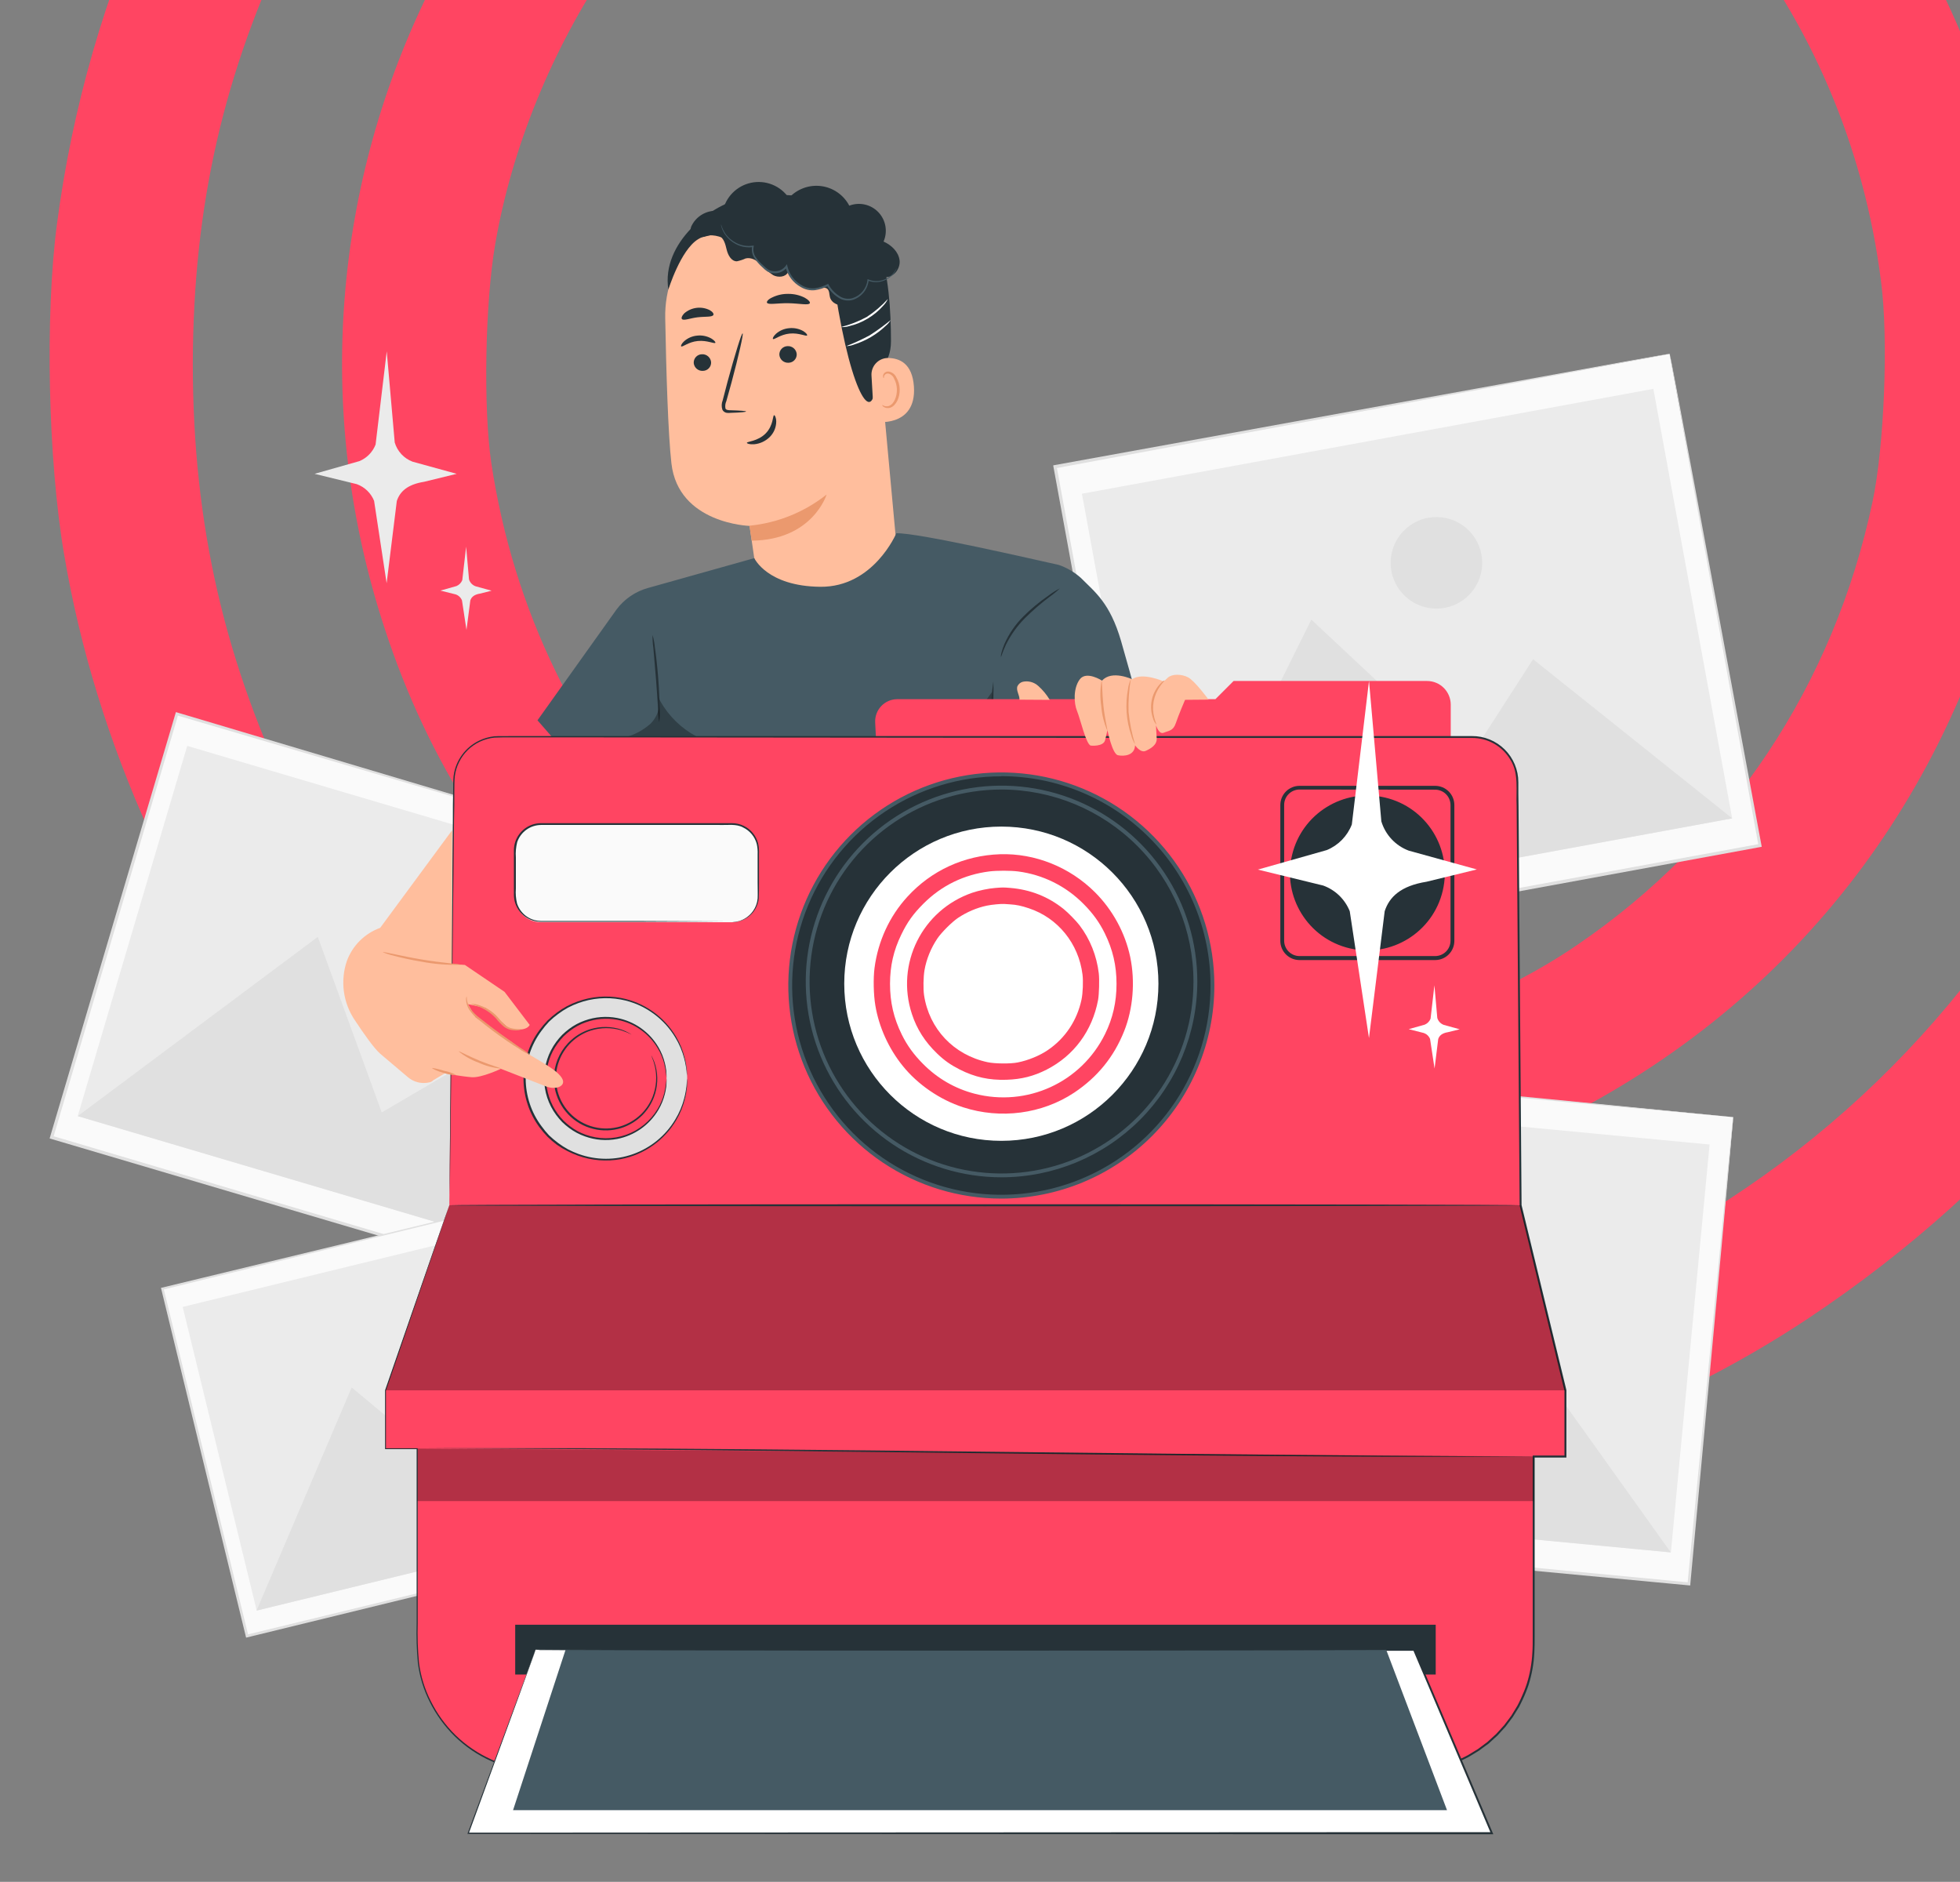 <svg width="474" height="455" viewBox="0 0 474 455" fill="none" xmlns="http://www.w3.org/2000/svg">
<rect x="0" y="0" width="474" height="455" fill="#808080" stroke="none"/>
<path d="M279.855 -186.868C203.799 -184.282 134.315 -152.395 83.468 -96.699C45.547 -55.332 21.201 -2.545 13.768 54.227C10.859 76.311 11.613 111.107 15.491 133.946C23.14 179.514 43.608 224.76 73.233 261.603C105.228 301.462 152.521 333.888 201.753 349.832C281.363 375.579 369.161 363.944 437.245 318.806C486.692 285.842 521.596 242.858 543.357 188.133C562.209 140.84 566.949 82.883 556.177 31.281C545.512 -19.89 519.011 -68.69 481.306 -106.287C427.765 -159.72 353.972 -189.238 279.855 -186.868ZM318.314 -150.348C370.885 -143.561 419.578 -119.43 457.283 -81.294C476.781 -61.688 490.894 -42.189 502.205 -19.135C519.226 15.445 527.09 49.272 527.09 88.161C527.09 126.512 519.226 160.985 502.851 194.273C452.112 297.261 337.166 349.832 225.884 320.961C184.193 310.08 147.135 288.643 116.432 257.617C96.933 238.011 82.821 218.512 71.51 195.458C54.381 160.662 46.625 126.943 46.625 87.838C46.732 49.81 54.058 17.492 70.432 -16.227C83.252 -42.836 95.856 -60.395 117.617 -82.156C155.861 -120.399 203.799 -143.776 257.771 -150.456C273.93 -152.395 302.37 -152.395 318.314 -150.348Z" fill="#FF4562"/>
<path d="M269.729 -115.337C255.401 -114.26 235.04 -109.951 220.928 -105.103C114.816 -68.475 58.044 45.608 93.055 152.043C103.505 184.038 120.957 211.293 146.596 235.855C161.785 250.506 175.036 259.771 194.211 269.574C226.637 285.949 256.801 292.628 293.752 291.443C325.531 290.473 351.602 283.794 378.857 269.897C436.814 240.272 475.704 187.593 487.985 122.095C490.139 110.137 491.001 79.111 489.493 65.969C485.076 28.372 470.856 -7.071 448.557 -36.265C441.554 -45.422 424.533 -62.874 415.053 -70.522C382.304 -96.916 344.384 -111.89 301.4 -115.445C286.426 -116.63 286.211 -116.63 269.729 -115.337ZM301.616 -80.541C314.543 -79.787 325.424 -77.525 341.044 -72.246C402.665 -51.886 446.725 2.517 454.912 68.123C456.744 82.02 455.667 107.982 452.866 121.233C443.493 165.617 418.285 203.429 381.334 228.53C364.206 240.272 339.536 250.399 317.56 254.708C302.478 257.832 268.651 257.509 253.462 254.169C181.715 238.764 129.575 183.607 118.802 111.861C116.863 98.718 117.294 73.294 119.772 58.966C123.757 35.805 133.453 11.997 147.134 -8.256C155.753 -20.968 177.729 -42.944 190.441 -51.562C209.186 -64.166 230.516 -73.323 252.061 -77.848C262.08 -80.002 283.194 -81.942 289.012 -81.403C290.52 -81.187 296.23 -80.864 301.616 -80.541Z" fill="#FF4562"/>
<path d="M99.745 111.619L110.441 114.564L102.532 116.497C98.509 117.139 96.696 118.876 95.962 121.144L93.5 141.022L90.47 121.097C90.097 120.17 89.532 119.331 88.814 118.636C88.094 117.941 87.237 117.406 86.297 117.064L76.075 114.564L86.902 111.498C87.795 111.13 88.604 110.584 89.279 109.894C89.955 109.204 90.484 108.384 90.832 107.483L93.528 84.948L95.46 106.991C95.772 108.039 96.32 109.002 97.063 109.804C97.806 110.607 98.723 111.227 99.745 111.619Z" fill="#EBEBEB"/>
<path d="M115.051 141.765L118.889 142.824L116.101 143.521C114.651 143.754 114.01 144.367 113.74 145.175L112.811 152.313L111.724 145.166C111.591 144.834 111.389 144.533 111.131 144.285C110.873 144.036 110.565 143.846 110.227 143.726L106.51 142.796L110.395 141.7C110.713 141.566 111.002 141.37 111.243 141.122C111.484 140.875 111.673 140.581 111.798 140.259L112.727 132.184L113.424 140.083C113.54 140.473 113.749 140.83 114.032 141.123C114.315 141.415 114.664 141.636 115.051 141.765Z" fill="#EBEBEB"/>
<path d="M42.771 172.588L12.48 274.978L140.553 312.866L170.844 210.476L42.771 172.588Z" fill="#FAFAFA"/>
<path d="M170.846 210.496C170.846 210.496 170.632 210.496 170.223 210.329L168.42 209.818L161.451 207.801L135.207 200.134L42.686 172.934L43.122 172.701C34.117 203.182 23.793 238.124 12.864 275.092L12.604 274.618L140.653 312.571L140.253 312.784C149.444 281.978 157.064 256.441 162.389 238.57L168.606 217.847C169.331 215.455 169.882 213.631 170.26 212.373C170.641 211.137 170.855 210.515 170.855 210.515C170.855 210.515 170.697 211.137 170.353 212.373C170.009 213.609 169.424 215.44 168.783 217.81L162.742 238.515C157.482 256.45 149.955 282.09 140.876 313.017L140.783 313.323L140.476 313.231L12.372 275.371L12 275.259L12.111 274.888C23.068 237.911 33.393 202.978 42.444 172.506L42.546 172.172L42.871 172.274L135.514 199.865L161.636 207.69L168.523 209.762L170.27 210.31L170.846 210.496Z" fill="#E0E0E0"/>
<path d="M45.278 180.342L18.799 269.846L137.881 305.075L164.359 215.57L45.278 180.342Z" fill="#EBEBEB"/>
<path d="M18.802 269.86L76.856 226.527L92.319 268.959L115.301 255.521L137.883 305.09L18.802 269.86Z" fill="#E0E0E0"/>
<path d="M115.571 230.569C115.023 232.423 113.938 234.073 112.452 235.311C110.966 236.548 109.147 237.317 107.225 237.521C105.302 237.725 103.362 237.353 101.65 236.455C99.938 235.556 98.531 234.169 97.607 232.471C96.683 230.772 96.284 228.838 96.459 226.913C96.635 224.987 97.377 223.157 98.593 221.653C99.808 220.149 101.442 219.04 103.288 218.465C105.134 217.89 107.109 217.875 108.964 218.423C110.195 218.787 111.343 219.389 112.341 220.196C113.34 221.004 114.169 221.999 114.783 223.127C115.397 224.255 115.782 225.493 115.917 226.77C116.052 228.047 115.935 229.338 115.571 230.569Z" fill="#E0E0E0"/>
<path d="M278.016 256.71L267.309 369.56L408.459 382.952L419.166 270.102L278.016 256.71Z" fill="#FAFAFA"/>
<path d="M419.128 270.074H418.449L416.461 269.906L408.831 269.172L379.883 266.57L277.948 257.091L278.348 256.766C275.179 290.351 271.536 328.852 267.698 369.602L267.335 369.156L408.478 382.603L408.106 382.91C411.396 348.944 414.128 320.777 416.042 301.085C416.972 291.234 417.771 283.511 418.291 278.214C418.561 275.594 418.765 273.568 418.905 272.183C419.044 270.799 419.137 270.102 419.137 270.102C419.137 270.102 419.137 270.771 418.988 272.118C418.84 273.466 418.691 275.492 418.459 278.094C417.975 283.372 417.278 291.104 416.386 300.899C414.528 320.656 411.944 348.897 408.785 382.975V383.319H408.441L267.28 370.011H266.871V369.602C270.755 328.861 274.417 290.36 277.613 256.775V256.413H277.976L380.116 266.282L408.924 269.117L416.516 269.879L418.459 270.083C418.923 270.037 419.128 270.074 419.128 270.074Z" fill="#E0E0E0"/>
<path d="M282.209 264.275L272.85 362.914L404.082 375.366L413.441 276.726L282.209 264.275Z" fill="#EBEBEB"/>
<path d="M272.818 362.892L324.469 305.926L349.225 346.973L370.432 328.294L404.054 375.336L272.818 362.892Z" fill="#E0E0E0"/>
<path d="M365.628 302.246C365.435 304.291 364.64 306.232 363.343 307.824C362.046 309.416 360.307 310.589 358.344 311.192C356.381 311.795 354.284 311.803 352.316 311.214C350.349 310.625 348.601 309.466 347.293 307.884C345.984 306.301 345.175 304.366 344.967 302.323C344.758 300.28 345.161 298.221 346.123 296.407C347.085 294.593 348.563 293.105 350.371 292.131C352.179 291.157 354.235 290.742 356.279 290.937C359.018 291.198 361.541 292.536 363.294 294.657C365.047 296.777 365.886 299.507 365.628 302.246Z" fill="#E0E0E0"/>
<path d="M144.316 285.974L39.259 311.584L59.735 395.578L164.792 369.967L144.316 285.974Z" fill="#FAFAFA"/>
<path d="M144.305 285.993L143.794 286.132L142.325 286.504L136.629 287.944L115.171 293.241L39.349 311.827L39.554 311.493C45.65 336.491 52.648 365.142 60.054 395.465L59.673 395.242L164.712 369.723L164.517 370.039L149.806 309.086C148.05 301.754 146.665 295.992 145.717 292.052C145.253 290.091 144.9 288.586 144.658 287.545C144.416 286.504 144.305 285.984 144.305 285.984C144.305 285.984 144.444 286.485 144.695 287.48C144.946 288.474 145.327 289.989 145.81 291.922C146.74 295.843 148.199 301.568 150.011 308.872L165.028 369.918L165.084 370.169L164.833 370.234L59.822 395.883L59.515 395.957L59.441 395.651C52.062 365.327 45.092 336.668 38.996 311.66L38.931 311.391L39.201 311.326L115.273 292.935L136.74 287.777L142.4 286.43L143.849 286.095L144.305 285.993Z" fill="#E0E0E0"/>
<path d="M141.864 292.178L44.183 315.99L62.081 389.411L159.762 365.599L141.864 292.178Z" fill="#EBEBEB"/>
<path d="M62.043 389.415L85.043 335.469L113.136 358.869L123.749 340.115L159.722 365.615L62.043 389.415Z" fill="#E0E0E0"/>
<path d="M113.787 322.542C114.157 324.063 114.068 325.66 113.532 327.131C112.995 328.602 112.034 329.881 110.77 330.805C109.507 331.73 107.997 332.26 106.433 332.327C104.869 332.394 103.32 331.995 101.982 331.182C100.644 330.369 99.577 329.177 98.916 327.758C98.255 326.339 98.03 324.755 98.269 323.208C98.508 321.66 99.201 320.218 100.259 319.064C101.317 317.911 102.694 317.096 104.215 316.725C105.225 316.478 106.275 316.433 107.303 316.591C108.331 316.75 109.317 317.11 110.206 317.65C111.095 318.19 111.869 318.901 112.483 319.74C113.097 320.579 113.54 321.532 113.787 322.542Z" fill="#E0E0E0"/>
<path d="M403.778 85.553L255.146 112.832L276.957 231.665L425.588 204.386L403.778 85.553Z" fill="#FAFAFA"/>
<path d="M403.785 85.542L403.069 85.691L400.988 86.1L392.921 87.624L362.505 93.32L255.217 113.235L255.533 112.78C262.038 148.149 269.473 188.686 277.39 231.592L276.87 231.257L425.558 204.047L425.27 204.474C418.765 168.678 413.394 139.005 409.63 118.254C407.772 107.873 406.303 99.733 405.3 94.148C404.807 91.36 404.435 89.25 404.175 87.791C403.915 86.332 403.813 85.579 403.813 85.579C403.813 85.579 403.971 86.286 404.24 87.698C404.51 89.111 404.919 91.239 405.439 93.98C406.48 99.556 407.995 107.632 409.937 117.966C413.793 138.754 419.323 168.483 425.986 204.391L426.051 204.744L425.689 204.809L277.047 232.084L276.61 232.168L276.535 231.731C268.683 188.825 261.248 148.279 254.771 112.91L254.706 112.52L255.087 112.446L362.7 92.93L393.033 87.419L401.034 85.998L403.088 85.644L403.785 85.542Z" fill="#E0E0E0"/>
<path d="M399.843 94.013L261.65 119.376L280.714 223.247L418.907 197.884L399.843 94.013Z" fill="#EBEBEB"/>
<path d="M280.717 223.237L317.127 149.813L354.439 184.717L370.757 159.394L418.905 197.867L280.717 223.237Z" fill="#E0E0E0"/>
<path d="M358.268 134.079C358.664 136.232 358.413 138.455 357.545 140.465C356.678 142.476 355.235 144.184 353.397 145.373C351.559 146.563 349.409 147.181 347.22 147.149C345.031 147.117 342.9 146.436 341.098 145.193C339.296 143.95 337.903 142.2 337.095 140.165C336.287 138.13 336.101 135.901 336.561 133.761C337.02 131.62 338.104 129.663 339.675 128.139C341.246 126.614 343.234 125.59 345.388 125.195C346.817 124.932 348.284 124.953 349.705 125.257C351.126 125.561 352.473 126.143 353.669 126.968C354.865 127.793 355.887 128.846 356.676 130.066C357.465 131.286 358.006 132.65 358.268 134.079Z" fill="#E0E0E0"/>
<path d="M216.763 131.394L211.689 76.314C211.484 60.953 202.396 48.268 187.025 48.9L185.613 49.039C178.739 49.725 172.377 52.975 167.792 58.141C163.207 63.308 160.738 70.012 160.875 76.918C161.125 90.226 161.572 104.928 162.371 112C164.006 126.655 181.273 127.156 181.273 127.156L183.131 139.934C183.131 139.934 190.566 144.367 201.374 142.462C213.092 140.38 216.763 131.394 216.763 131.394Z" fill="#FFBE9D"/>
<path d="M181.245 127.11C188.059 126.44 194.537 123.823 199.905 119.573C199.905 119.573 196.56 130.576 181.793 130.725L181.245 127.11Z" fill="#EB996E"/>
<path d="M167.77 87.81C167.831 88.347 168.097 88.84 168.512 89.187C168.928 89.533 169.461 89.705 170 89.668C170.269 89.665 170.535 89.607 170.781 89.499C171.027 89.391 171.248 89.234 171.432 89.038C171.616 88.841 171.759 88.61 171.851 88.358C171.944 88.105 171.984 87.837 171.97 87.568C171.921 87.022 171.66 86.516 171.244 86.159C170.827 85.801 170.288 85.62 169.74 85.654C169.467 85.659 169.198 85.721 168.949 85.833C168.701 85.946 168.477 86.108 168.293 86.31C168.109 86.511 167.967 86.748 167.878 87.006C167.788 87.264 167.751 87.537 167.77 87.81Z" fill="#263238"/>
<path d="M164.74 83.749C165.028 84 166.497 82.662 168.755 82.448C171.013 82.234 172.77 83.191 172.993 82.885C173.095 82.754 172.779 82.29 172.008 81.834C170.967 81.254 169.771 81.014 168.588 81.147C167.414 81.254 166.306 81.737 165.428 82.522C164.787 83.126 164.601 83.637 164.74 83.749Z" fill="#263238"/>
<path d="M188.475 85.793C188.522 86.341 188.782 86.848 189.199 87.206C189.616 87.564 190.157 87.744 190.705 87.708C190.974 87.703 191.238 87.644 191.484 87.536C191.729 87.427 191.951 87.27 192.134 87.074C192.318 86.878 192.46 86.647 192.553 86.396C192.646 86.144 192.688 85.876 192.675 85.608C192.63 85.059 192.371 84.551 191.953 84.192C191.536 83.834 190.994 83.655 190.445 83.693C190.177 83.699 189.913 83.758 189.668 83.868C189.423 83.977 189.202 84.134 189.019 84.33C188.836 84.525 188.693 84.755 188.599 85.007C188.506 85.258 188.464 85.525 188.475 85.793Z" fill="#263238"/>
<path d="M186.941 81.965C187.229 82.206 188.698 80.877 190.956 80.654C193.214 80.431 194.97 81.398 195.184 81.1C195.296 80.97 194.989 80.496 194.255 80.05C193.216 79.467 192.02 79.223 190.835 79.353C189.657 79.452 188.543 79.928 187.657 80.71C186.988 81.333 186.802 81.853 186.941 81.965Z" fill="#263238"/>
<path d="M180.427 99.491C180.427 99.361 178.996 99.259 176.71 99.194C176.125 99.194 175.567 99.138 175.437 98.748C175.329 98.16 175.403 97.553 175.651 97.01C176.053 95.56 176.475 94.042 176.914 92.456C178.652 85.951 179.851 80.682 179.591 80.608C179.331 80.533 177.732 85.737 175.967 92.215C175.551 93.807 175.155 95.331 174.777 96.787C174.48 97.516 174.454 98.326 174.703 99.073C174.805 99.269 174.951 99.438 175.13 99.567C175.309 99.696 175.516 99.782 175.734 99.816C176.061 99.861 176.392 99.861 176.719 99.816C179.015 99.751 180.427 99.621 180.427 99.491Z" fill="#263238"/>
<path d="M187.211 100.393C186.848 100.393 187.081 102.855 185.166 104.797C183.252 106.74 180.613 106.73 180.622 107.074C180.622 107.232 181.254 107.492 182.36 107.418C183.794 107.291 185.139 106.666 186.161 105.652C187.149 104.666 187.71 103.331 187.722 101.935C187.713 100.941 187.378 100.365 187.211 100.393Z" fill="#263238"/>
<path d="M185.483 73.183C185.761 73.777 187.982 73.266 190.659 73.313C193.335 73.359 195.547 73.88 195.844 73.313C195.974 73.034 195.547 72.495 194.618 71.984C193.399 71.369 192.052 71.05 190.687 71.055C189.316 71.022 187.958 71.322 186.728 71.928C185.799 72.346 185.353 72.904 185.483 73.183Z" fill="#263238"/>
<path d="M164.917 77.141C165.363 77.615 166.869 76.928 168.737 76.714C170.604 76.5 172.212 76.714 172.528 76.147C172.658 75.868 172.361 75.385 171.599 74.967C170.613 74.482 169.506 74.299 168.416 74.441C167.326 74.583 166.303 75.044 165.475 75.766C164.889 76.361 164.722 76.909 164.917 77.141Z" fill="#263238"/>
<path d="M161.636 70.023C161.636 70.023 164.582 60.451 168.801 57.858C173.903 54.736 176.803 60.386 181.765 58.453C186.727 56.52 191.606 53.509 197.219 56.948C203.371 60.665 200.992 64.001 201.996 70.469C206.057 96.713 211.624 103.701 211.754 91.127C211.754 89.752 215.471 88.34 215.471 82.485C215.471 74.958 214.839 65.869 212.683 60.739C210.824 56.418 207.981 53.584 203.083 50.647C195.342 46.001 185.426 46.865 178.791 48.212C172.156 49.56 159.852 58.574 161.636 70.023Z" fill="#263238"/>
<path d="M210.759 90.821C210.724 90.281 210.799 89.74 210.978 89.23C211.158 88.719 211.439 88.251 211.805 87.852C212.17 87.454 212.613 87.133 213.105 86.91C213.598 86.687 214.131 86.567 214.672 86.555C217.46 86.555 220.638 87.8 221.019 93.469C221.697 103.524 211.456 102.13 211.419 101.833C211.382 101.536 211.001 95.04 210.759 90.821Z" fill="#FFBE9D"/>
<path d="M213.352 97.911C213.352 97.911 213.538 98.023 213.845 98.144C214.273 98.292 214.743 98.269 215.155 98.079C216.186 97.614 216.967 95.867 216.902 94.055C216.869 93.192 216.644 92.347 216.242 91.583C216.124 91.275 215.935 91 215.689 90.78C215.443 90.56 215.149 90.402 214.83 90.319C214.624 90.286 214.413 90.323 214.231 90.424C214.049 90.525 213.907 90.685 213.826 90.876C213.715 91.165 213.826 91.36 213.733 91.378C213.64 91.397 213.51 91.23 213.566 90.802C213.604 90.551 213.729 90.321 213.919 90.152C214.174 89.926 214.508 89.809 214.848 89.826C215.267 89.88 215.665 90.04 216.004 90.293C216.342 90.545 216.61 90.881 216.781 91.267C217.277 92.114 217.552 93.073 217.58 94.055C217.655 96.081 216.744 98.051 215.322 98.571C215.05 98.663 214.761 98.693 214.476 98.657C214.192 98.622 213.918 98.522 213.677 98.367C213.389 98.153 213.324 97.939 213.352 97.911Z" fill="#EB996E"/>
<path d="M208.622 71.417C207.492 72.537 206.099 73.355 204.57 73.796C203.018 74.112 201.132 73.387 200.714 71.863C200.528 71.175 200.621 70.348 200.1 69.855C199.58 69.363 198.502 69.567 197.675 69.744C196.223 69.995 194.729 69.745 193.437 69.036C192.146 68.327 191.133 67.2 190.566 65.841C189.934 67.03 188.196 67.151 186.997 66.538C185.858 65.793 184.829 64.892 183.94 63.861C183.01 62.932 181.635 62.161 180.325 62.486C179.644 62.797 178.93 63.031 178.197 63.183C176.868 63.183 176.068 61.715 175.743 60.395C175.418 59.075 175.102 57.607 173.885 56.994C172.667 56.38 171.487 56.994 170.297 57.254C169.108 57.514 167.51 57.421 167.073 56.269C166.99 55.957 166.972 55.632 167.018 55.312C167.064 54.993 167.175 54.686 167.342 54.41C168.034 53.111 169.146 52.085 170.496 51.499C171.846 50.913 173.355 50.803 174.777 51.186C175.105 49.468 175.935 47.886 177.162 46.64C178.389 45.394 179.958 44.539 181.67 44.184C183.383 43.829 185.162 43.99 186.783 44.645C188.405 45.301 189.795 46.422 190.779 47.868C191.751 46.798 192.966 45.978 194.322 45.477C195.677 44.977 197.134 44.811 198.568 44.993C200.001 45.176 201.37 45.701 202.557 46.525C203.744 47.349 204.716 48.447 205.388 49.727C206.586 49.267 207.892 49.173 209.144 49.454C210.395 49.735 211.535 50.38 212.421 51.308C213.307 52.235 213.899 53.404 214.123 54.667C214.346 55.93 214.191 57.231 213.677 58.406C215.582 59.252 217.311 60.888 217.553 62.96C217.794 65.032 215.982 67.3 213.919 66.956C214.387 67.73 214.547 68.651 214.368 69.537C214.188 70.424 213.683 71.21 212.951 71.741C212.219 72.272 211.314 72.508 210.416 72.404C209.518 72.299 208.692 71.86 208.102 71.175" fill="#263238"/>
<path d="M174.377 54.243C174.367 54.305 174.367 54.367 174.377 54.429C174.377 54.55 174.433 54.736 174.498 54.959C174.702 55.626 175.016 56.254 175.428 56.817C176.074 57.714 176.916 58.452 177.89 58.973C179.178 59.675 180.658 59.942 182.109 59.735L181.923 59.522C181.812 59.994 181.797 60.485 181.878 60.964C181.959 61.442 182.136 61.9 182.397 62.309C182.935 63.166 183.596 63.94 184.358 64.605C184.73 64.996 185.145 65.346 185.594 65.646C186.102 65.921 186.67 66.068 187.248 66.073C187.849 66.102 188.447 65.982 188.99 65.725C189.533 65.467 190.004 65.079 190.361 64.596L189.971 64.531C190.215 65.56 190.672 66.526 191.312 67.368C191.952 68.21 192.762 68.909 193.688 69.419C194.712 70.028 195.905 70.289 197.09 70.162C198.2 70.004 199.276 69.655 200.268 69.131L199.989 69.038C200.628 70.201 201.548 71.184 202.665 71.9C203.181 72.261 203.77 72.503 204.391 72.607C205.011 72.712 205.647 72.677 206.253 72.504C207.291 72.166 208.208 71.531 208.888 70.677C209.569 69.823 209.984 68.787 210.081 67.7L209.858 67.83C210.973 68.284 212.211 68.34 213.362 67.988C214.219 67.737 215.006 67.288 215.657 66.677C216.066 66.295 216.403 65.841 216.651 65.339C216.741 65.168 216.809 64.987 216.856 64.8C216.525 65.465 216.078 66.066 215.536 66.575C214.892 67.142 214.125 67.552 213.297 67.774C212.202 68.084 211.034 68.008 209.988 67.56L209.793 67.476V67.69C209.68 68.698 209.277 69.651 208.632 70.433C207.986 71.215 207.127 71.793 206.16 72.095C205.609 72.247 205.031 72.275 204.468 72.175C203.905 72.075 203.372 71.851 202.907 71.519C201.85 70.837 200.981 69.901 200.379 68.796L200.286 68.62L200.101 68.712C199.149 69.207 198.122 69.54 197.062 69.698C195.966 69.81 194.863 69.562 193.921 68.991C193.043 68.506 192.278 67.841 191.675 67.041C191.071 66.24 190.643 65.322 190.417 64.345L190.306 63.88L190.027 64.27C189.712 64.697 189.298 65.039 188.82 65.267C188.342 65.496 187.815 65.603 187.285 65.581C186.776 65.579 186.275 65.451 185.826 65.209C185.402 64.927 185.01 64.6 184.656 64.233C183.915 63.624 183.265 62.914 182.723 62.124C182.249 61.389 182.082 60.498 182.258 59.642L182.314 59.392H182.063C180.678 59.61 179.261 59.375 178.02 58.722C177.067 58.238 176.233 57.55 175.576 56.706C175.038 55.96 174.632 55.127 174.377 54.243Z" fill="#455A64"/>
<path d="M214.718 72.29C214.435 72.901 214.049 73.457 213.575 73.935C212.504 75.151 211.25 76.192 209.858 77.021C208.465 77.865 206.947 78.483 205.36 78.851C204.716 79.045 204.043 79.121 203.372 79.074C205.544 78.528 207.639 77.71 209.607 76.639C211.486 75.41 213.204 73.948 214.718 72.29Z" fill="white"/>
<path d="M215.406 77.383C215.082 77.913 214.674 78.387 214.198 78.786C212.02 80.863 209.394 82.412 206.522 83.312C205.93 83.547 205.3 83.674 204.663 83.684C206.605 82.933 208.499 82.061 210.332 81.072C212.095 79.944 213.789 78.712 215.406 77.383Z" fill="white"/>
<path d="M182.416 134.953L156.711 142.165C153.658 143.008 150.973 144.846 149.082 147.388L129.984 174.161L136.006 181.065L278.366 181.131C278.366 181.131 272.911 161.132 271.118 154.999C268.413 145.706 264.743 143.113 261.397 139.73C259.841 138.34 258.025 137.273 256.054 136.589C250.143 135.297 222.097 128.783 216.763 128.932C216.763 128.932 211.271 141.998 198.39 141.877C185.51 141.756 182.416 134.953 182.416 134.953Z" fill="#455A64"/>
<path d="M242.058 158.855C242.151 158.855 242.43 157.647 243.294 155.835C244.459 153.494 245.99 151.355 247.829 149.497C249.691 147.643 251.678 145.92 253.777 144.339C254.672 143.712 255.52 143.019 256.314 142.267C255.331 142.766 254.397 143.357 253.526 144.033C251.337 145.534 249.293 147.236 247.42 149.116C245.532 151.009 244.008 153.233 242.923 155.677C242.603 156.419 242.345 157.187 242.151 157.972C242.068 158.259 242.037 158.558 242.058 158.855Z" fill="#263238"/>
<path d="M159.425 174.635C159.558 173.603 159.592 172.56 159.527 171.521C159.527 169.598 159.406 166.949 159.183 164.022C158.96 161.095 158.654 158.446 158.384 156.588C158.288 155.553 158.098 154.53 157.817 153.53C157.786 154.568 157.849 155.607 158.003 156.634C158.18 158.706 158.403 161.281 158.635 164.068C158.867 166.856 158.997 169.449 159.146 171.503C159.153 172.553 159.246 173.6 159.425 174.635Z" fill="#263238"/>
<g opacity="0.3">
<path d="M150.596 178.435C153.07 177.864 155.364 176.692 157.278 175.025C159.081 173.25 160.066 170.378 158.96 168.12C160.743 171.908 163.583 175.1 167.137 177.313C170.692 179.525 174.81 180.664 178.996 180.591L143.506 181.028C145.752 179.872 148.134 179.001 150.596 178.435Z" fill="black"/>
</g>
<g opacity="0.3">
<path d="M239.326 181.065L239.921 167.265L230.229 181.047L239.326 181.065Z" fill="black"/>
</g>
<path d="M239.326 181.075C239.239 178.35 239.31 175.622 239.54 172.906C239.613 170.178 239.843 167.457 240.228 164.756C240.315 167.481 240.244 170.208 240.014 172.925C239.941 175.652 239.711 178.373 239.326 181.075Z" fill="#263238"/>
<path d="M216.976 169.05H293.932L298.327 164.654H345.118C346.636 164.654 348.092 165.257 349.166 166.331C350.239 167.404 350.842 168.86 350.842 170.378V178.11H211.819L211.651 174.681C211.615 173.958 211.725 173.234 211.976 172.555C212.227 171.875 212.613 171.254 213.11 170.728C213.608 170.201 214.207 169.781 214.872 169.493C215.536 169.204 216.252 169.054 216.976 169.05Z" fill="#FF4562"/>
<path d="M108.666 291.411L109.698 188.936C109.725 186.066 110.884 183.321 112.924 181.301C114.963 179.281 117.718 178.147 120.589 178.147H356.065C358.939 178.147 361.697 179.283 363.737 181.308C365.777 183.332 366.935 186.081 366.957 188.955L367.728 291.411L378.564 336.166V352.159H370.888V397.965C370.883 406.004 367.686 413.712 362 419.394C356.314 425.077 348.604 428.269 340.565 428.269H131.239C123.197 428.269 115.484 425.074 109.797 419.388C104.111 413.701 100.916 405.988 100.916 397.946V350.208H93.24V336.166L108.666 291.411Z" fill="#FF4562"/>
<path d="M108.666 291.411C108.666 291.411 108.341 292.405 107.691 294.329L104.754 302.915L93.342 336.203C93.342 340.608 93.342 345.298 93.342 350.273L93.221 350.161H101.018V350.208C101.018 360.216 101.018 371.266 101.018 383.282C101.018 386.286 101.018 389.35 101.018 392.472C100.922 395.645 101.024 398.82 101.325 401.979C101.734 405.238 102.706 408.401 104.196 411.328C105.711 414.368 107.721 417.135 110.144 419.515C115.283 424.522 122.044 427.525 129.204 427.981C131.063 428.111 132.921 428.074 134.78 428.083H151.907H200.797H310.864H340.602C345.636 428.026 350.582 426.751 355.015 424.366L356.623 423.381L357.432 422.888L358.194 422.322L359.708 421.188L361.112 419.905L361.818 419.264L362.459 418.567L363.742 417.155L364.894 415.631L365.461 414.869C365.647 414.608 365.795 414.33 365.963 414.06L366.957 412.425C367.264 411.867 367.524 411.281 367.803 410.705C368.347 409.548 368.822 408.36 369.224 407.146C369.997 404.693 370.453 402.151 370.581 399.582C370.674 398.299 370.665 396.998 370.665 395.697V383.941C370.665 373.446 370.665 362.852 370.665 352.159V351.918H378.583L378.341 352.159V336.268C377.244 331.724 376.055 326.817 374.865 321.901C372.338 311.493 369.838 301.159 367.505 291.522V291.466C367.254 258.327 367.013 226.062 366.78 194.968C366.594 191.13 367.357 187.041 365.293 183.742C364.347 182.118 362.99 180.772 361.359 179.839C359.728 178.906 357.88 178.418 356 178.426H289.583L138.924 178.287H123.284C122.02 178.287 120.747 178.287 119.567 178.342C118.346 178.471 117.155 178.804 116.045 179.327C113.848 180.361 112.07 182.115 111.008 184.299C110.484 185.353 110.142 186.487 109.995 187.654C109.865 188.816 109.893 189.996 109.874 191.157C109.874 193.499 109.874 195.804 109.8 198.053C109.751 202.582 109.704 206.962 109.661 211.193C109.475 228.116 109.317 242.669 109.187 254.555C109.057 266.44 108.936 275.65 108.862 281.895C108.862 285.008 108.787 287.387 108.769 288.985C108.75 290.584 108.769 291.392 108.769 291.392C108.769 291.392 108.769 290.574 108.769 288.976C108.769 287.377 108.769 284.998 108.769 281.876C108.824 275.631 108.899 266.422 109.001 254.536C109.103 242.65 109.243 228.097 109.401 211.175C109.438 206.949 109.478 202.572 109.521 198.044C109.521 195.785 109.521 193.49 109.586 191.157C109.586 189.996 109.586 188.816 109.698 187.617C109.937 185.784 110.631 184.041 111.717 182.546C112.803 181.051 114.246 179.852 115.915 179.058C117.057 178.513 118.282 178.165 119.539 178.026C120.812 177.933 122.058 178.026 123.331 177.971H138.971H289.63H355.954C357.425 177.96 358.885 178.24 360.247 178.795C361.61 179.351 362.849 180.171 363.894 181.207C364.938 182.244 365.767 183.477 366.332 184.835C366.898 186.194 367.189 187.651 367.189 189.122C367.189 191.055 367.189 192.997 367.236 194.94C367.468 226.034 367.719 258.3 367.97 291.429V291.373C370.312 301.02 372.812 311.354 375.33 321.752C376.519 326.678 377.709 331.584 378.815 336.129V352.419H370.897L371.139 352.178V395.744C371.139 397.045 371.139 398.346 371.055 399.656C370.924 402.266 370.462 404.848 369.68 407.341C369.271 408.575 368.787 409.782 368.23 410.956C367.942 411.532 367.682 412.127 367.375 412.703L366.353 414.33C366.186 414.608 366.028 414.887 365.842 415.157L365.266 415.928L364.095 417.48L362.794 418.911L362.143 419.627L361.428 420.268L360.006 421.569L358.463 422.693L357.692 423.269L356.874 423.771L355.229 424.766C350.725 427.177 345.701 428.452 340.593 428.483H310.855H200.788H151.898H134.798C132.94 428.483 131.081 428.483 129.223 428.381C121.982 427.918 115.147 424.874 109.958 419.803C107.513 417.392 105.482 414.594 103.946 411.523C102.448 408.558 101.47 405.358 101.055 402.063C100.759 398.891 100.659 395.703 100.758 392.519C100.758 389.396 100.758 386.33 100.758 383.328C100.758 371.312 100.758 360.263 100.758 350.254L100.879 350.384H93.128V350.208C93.128 345.251 93.128 340.561 93.128 336.138C98.156 321.641 102.022 310.461 104.642 302.906L107.626 294.329C108.313 292.396 108.666 291.411 108.666 291.411Z" fill="#263238"/>
<path d="M160.984 274.1C168.343 266.114 167.835 253.674 159.848 246.314C151.862 238.955 139.421 239.463 132.062 247.45C124.703 255.436 125.211 267.876 133.198 275.236C141.184 282.595 153.624 282.087 160.984 274.1Z" fill="#E0E0E0"/>
<path d="M166.19 260.772C166.161 260.669 166.146 260.563 166.144 260.456C166.144 260.214 166.144 259.907 166.078 259.526C166.055 259.021 165.996 258.518 165.902 258.021C165.805 257.341 165.665 256.667 165.484 256.004C165.019 254.172 164.28 252.42 163.291 250.81C162.002 248.668 160.314 246.794 158.319 245.29C155.907 243.453 153.095 242.211 150.113 241.665C146.69 241.034 143.161 241.329 139.891 242.52C139.021 242.836 138.174 243.208 137.354 243.635C136.526 244.09 135.731 244.603 134.975 245.169C134.199 245.737 133.463 246.358 132.772 247.027C132.107 247.738 131.486 248.489 130.914 249.276C129.706 250.901 128.764 252.708 128.126 254.629C126.8 258.607 126.8 262.908 128.126 266.887C128.764 268.808 129.706 270.615 130.914 272.239C131.481 273.034 132.102 273.788 132.772 274.498C133.467 275.162 134.203 275.783 134.975 276.356C135.731 276.922 136.526 277.434 137.354 277.889C138.174 278.317 139.021 278.689 139.891 279.005C144.146 280.551 148.806 280.569 153.073 279.057C157.34 277.544 160.949 274.596 163.281 270.715C164.269 269.104 165.009 267.352 165.474 265.52C165.657 264.855 165.797 264.178 165.893 263.495C165.988 262.998 166.047 262.495 166.069 261.989C166.069 261.608 166.116 261.292 166.134 261.06C166.135 260.953 166.151 260.847 166.181 260.744C166.191 260.849 166.191 260.955 166.181 261.06C166.181 261.301 166.181 261.608 166.181 261.989C166.181 262.497 166.137 263.004 166.051 263.504C165.978 264.197 165.851 264.884 165.67 265.558C165.233 267.42 164.512 269.203 163.532 270.845C162.102 273.268 160.173 275.359 157.874 276.98C155.576 278.601 152.959 279.716 150.197 280.25C146.705 280.904 143.103 280.615 139.761 279.414C138.87 279.092 138.001 278.713 137.159 278.28C136.302 277.841 135.476 277.344 134.687 276.793C133.893 276.201 133.139 275.558 132.428 274.869C131.726 274.149 131.074 273.382 130.477 272.574C129.238 270.911 128.275 269.06 127.624 267.091C126.261 263.014 126.261 258.604 127.624 254.527C128.273 252.557 129.237 250.706 130.477 249.044C131.077 248.234 131.729 247.464 132.428 246.739C133.139 246.053 133.894 245.414 134.687 244.825C135.465 244.25 136.281 243.728 137.131 243.264C137.971 242.826 138.84 242.448 139.733 242.13C143.074 240.924 146.678 240.635 150.169 241.293C152.928 241.82 155.543 242.927 157.841 244.542C160.138 246.157 162.066 248.243 163.495 250.661C164.475 252.303 165.196 254.087 165.632 255.949C165.813 256.619 165.94 257.303 166.013 257.993C166.1 258.496 166.144 259.006 166.144 259.517C166.144 259.907 166.144 260.214 166.144 260.446C166.17 260.553 166.185 260.662 166.19 260.772Z" fill="#263238"/>
<g opacity="0.3">
<path d="M93.24 336.166H378.564L367.728 291.42H108.675L93.24 336.166Z" fill="black"/>
</g>
<path d="M347.07 232.13H314.274C313.042 232.13 311.86 231.641 310.989 230.77C310.117 229.898 309.628 228.716 309.628 227.484V194.652C309.628 193.419 310.117 192.237 310.989 191.366C311.86 190.495 313.042 190.005 314.274 190.005H347.07C348.302 190.005 349.484 190.495 350.355 191.366C351.227 192.237 351.716 193.419 351.716 194.652V227.447C351.721 228.06 351.604 228.668 351.373 229.236C351.142 229.804 350.8 230.321 350.368 230.756C349.936 231.192 349.423 231.537 348.856 231.773C348.29 232.009 347.683 232.13 347.07 232.13ZM314.274 190.897C313.289 190.897 312.343 191.289 311.646 191.986C310.949 192.683 310.557 193.629 310.557 194.614V227.447C310.557 228.433 310.949 229.378 311.646 230.075C312.343 230.772 313.289 231.164 314.274 231.164H347.07C348.055 231.164 349.001 230.772 349.698 230.075C350.395 229.378 350.787 228.433 350.787 227.447V194.652C350.787 193.666 350.395 192.72 349.698 192.023C349.001 191.326 348.055 190.934 347.07 190.934L314.274 190.897Z" fill="#263238"/>
<path d="M348.917 215.333C351.273 205.263 345.02 195.19 334.95 192.833C324.881 190.477 314.807 196.73 312.451 206.8C310.095 216.87 316.348 226.943 326.418 229.299C336.487 231.656 346.561 225.403 348.917 215.333Z" fill="#263238"/>
<path d="M177.044 199.27H130.839C127.344 199.27 124.511 202.104 124.511 205.599V216.658C124.511 220.153 127.344 222.986 130.839 222.986H177.044C180.539 222.986 183.373 220.153 183.373 216.658V205.599C183.373 202.104 180.539 199.27 177.044 199.27Z" fill="#FAFAFA"/>
<path d="M177.045 222.977C177.561 222.933 178.073 222.852 178.578 222.735C180.024 222.351 181.285 221.465 182.137 220.235C182.751 219.358 183.125 218.337 183.224 217.271C183.28 216.1 183.224 214.799 183.224 213.414C183.224 212.03 183.224 210.543 183.224 208.972C183.224 208.192 183.224 207.383 183.224 206.547C183.265 205.711 183.193 204.873 183.011 204.056C182.785 203.195 182.375 202.393 181.809 201.706C181.242 201.019 180.533 200.464 179.73 200.079C178.067 199.149 176.013 199.53 173.978 199.465H160.875H130.849C129.576 199.47 128.335 199.872 127.301 200.615C126.267 201.358 125.49 202.405 125.078 203.61C124.77 204.824 124.66 206.079 124.753 207.327V214.855C124.66 216.051 124.754 217.255 125.032 218.423C125.381 219.514 126.03 220.485 126.904 221.226C127.778 221.967 128.842 222.448 129.975 222.614C130.534 222.678 131.096 222.7 131.657 222.679H136.685H143.041H154.463L170.995 222.754H175.483H176.654C176.787 222.74 176.921 222.74 177.054 222.754H176.654H175.483L170.995 222.8L154.463 222.884H143.041H131.648C131.065 222.905 130.481 222.88 129.901 222.809C128.683 222.635 127.539 222.121 126.599 221.328C125.659 220.534 124.962 219.492 124.585 218.321C124.4 217.718 124.297 217.093 124.279 216.462C124.279 215.849 124.279 215.236 124.279 214.604V205.478C124.296 204.805 124.412 204.138 124.623 203.499C125.065 202.197 125.902 201.067 127.019 200.265C128.135 199.464 129.475 199.031 130.849 199.029H160.875H173.978H176.998C178.004 199.022 178.997 199.251 179.898 199.698C180.744 200.111 181.491 200.703 182.086 201.433C182.681 202.163 183.111 203.014 183.345 203.926C183.526 204.771 183.595 205.637 183.55 206.5C183.55 207.337 183.55 208.145 183.55 208.926C183.55 210.496 183.55 211.983 183.55 213.368C183.55 214.752 183.55 216.035 183.494 217.243C183.377 218.342 182.977 219.393 182.332 220.291C181.439 221.547 180.117 222.433 178.615 222.782C178.105 222.93 177.575 222.996 177.045 222.977Z" fill="#263238"/>
<path d="M242.161 289.31C270.358 289.31 293.217 266.452 293.217 238.254C293.217 210.057 270.358 187.198 242.161 187.198C213.963 187.198 191.105 210.057 191.105 238.254C191.105 266.452 213.963 289.31 242.161 289.31Z" fill="#263238"/>
<path d="M242.161 289.803C231.971 289.803 222.009 286.781 213.536 281.12C205.064 275.458 198.46 267.411 194.561 257.997C190.662 248.582 189.642 238.222 191.631 228.228C193.619 218.234 198.527 209.054 205.733 201.849C212.94 194.644 222.121 189.738 232.115 187.751C242.11 185.764 252.469 186.786 261.883 190.687C271.297 194.588 279.343 201.193 285.003 209.666C290.663 218.14 293.683 228.102 293.681 238.292C293.667 251.951 288.233 265.046 278.574 274.703C268.915 284.36 255.819 289.791 242.161 289.803ZM242.161 187.701C232.155 187.701 222.373 190.668 214.054 196.227C205.734 201.786 199.25 209.687 195.42 218.932C191.591 228.176 190.589 238.348 192.542 248.162C194.494 257.976 199.312 266.99 206.387 274.065C213.463 281.141 222.477 285.959 232.291 287.911C242.105 289.863 252.277 288.861 261.521 285.032C270.765 281.203 278.667 274.719 284.226 266.399C289.785 258.079 292.752 248.298 292.752 238.292C292.747 224.873 287.417 212.003 277.931 202.511C268.445 193.018 255.58 187.678 242.161 187.664V187.701Z" fill="#455A64"/>
<path d="M242.16 284.655C232.797 284.646 223.647 281.861 215.867 276.652C208.087 271.443 202.025 264.045 198.449 255.392C194.873 246.739 193.942 237.22 195.775 228.038C197.608 218.856 202.122 210.424 208.747 203.807C215.371 197.19 223.809 192.686 232.993 190.864C242.176 189.042 251.695 189.984 260.343 193.57C268.992 197.156 276.384 203.227 281.583 211.013C286.783 218.8 289.557 227.953 289.555 237.316C289.54 249.876 284.54 261.917 275.654 270.793C266.767 279.669 254.721 284.655 242.16 284.655ZM242.16 190.897C232.984 190.907 224.015 193.636 216.389 198.74C208.763 203.844 202.82 211.094 199.313 219.574C195.805 228.054 194.89 237.383 196.682 246.383C198.475 255.383 202.895 263.65 209.384 270.139C215.873 276.628 224.14 281.048 233.14 282.84C242.14 284.633 251.469 283.718 259.949 280.21C268.429 276.703 275.679 270.76 280.783 263.134C285.887 255.507 288.616 246.539 288.626 237.362C288.626 225.039 283.73 213.221 275.016 204.507C266.302 195.793 254.484 190.897 242.16 190.897Z" fill="#455A64"/>
<path d="M242.16 275.836C263.142 275.836 280.15 258.827 280.15 237.846C280.15 216.865 263.142 199.856 242.16 199.856C221.179 199.856 204.17 216.865 204.17 237.846C204.17 258.827 221.179 275.836 242.16 275.836Z" fill="white"/>
<path d="M241.83 206.541C233.159 206.835 225.238 210.471 219.441 216.82C215.118 221.536 212.342 227.554 211.494 234.027C211.163 236.545 211.249 240.512 211.691 243.115C212.563 248.31 214.896 253.469 218.274 257.669C221.922 262.213 227.313 265.91 232.926 267.727C242.002 270.663 252.011 269.336 259.773 264.19C265.411 260.432 269.39 255.532 271.871 249.293C274.02 243.901 274.56 237.294 273.332 231.411C272.116 225.577 269.095 220.014 264.797 215.727C258.693 209.636 250.28 206.27 241.83 206.541ZM246.215 210.704C252.208 211.478 257.759 214.229 262.058 218.577C264.281 220.812 265.89 223.035 267.179 225.663C269.12 229.605 270.016 233.462 270.016 237.896C270.016 242.268 269.12 246.198 267.253 249.993C261.468 261.734 248.364 267.727 235.677 264.436C230.924 263.196 226.699 260.752 223.199 257.214C220.976 254.979 219.367 252.756 218.077 250.128C216.125 246.161 215.24 242.317 215.24 237.859C215.253 233.523 216.088 229.839 217.955 225.995C219.416 222.961 220.853 220.959 223.334 218.478C227.694 214.118 233.159 211.453 239.312 210.692C241.155 210.471 244.397 210.471 246.215 210.704Z" fill="#FF4562"/>
<path d="M240.675 214.696C239.042 214.818 236.721 215.31 235.112 215.862C223.014 220.038 216.542 233.044 220.533 245.179C221.725 248.826 223.714 251.933 226.637 254.734C228.369 256.404 229.88 257.46 232.066 258.578C235.763 260.445 239.201 261.206 243.414 261.071C247.037 260.96 250.009 260.199 253.116 258.615C259.724 255.237 264.158 249.231 265.558 241.764C265.803 240.401 265.902 236.864 265.73 235.366C265.226 231.079 263.605 227.039 261.063 223.71C260.264 222.666 258.324 220.677 257.243 219.805C253.509 216.796 249.186 215.089 244.286 214.683C242.579 214.548 242.554 214.548 240.675 214.696ZM244.311 218.663C245.784 218.749 247.025 219.006 248.806 219.608C255.831 221.929 260.854 228.132 261.787 235.611C261.996 237.195 261.873 240.155 261.554 241.666C260.485 246.726 257.612 251.037 253.399 253.898C251.446 255.237 248.634 256.392 246.128 256.883C244.409 257.239 240.552 257.202 238.821 256.821C230.641 255.065 224.697 248.777 223.469 240.597C223.248 239.099 223.297 236.201 223.579 234.567C224.034 231.927 225.139 229.212 226.699 226.904C227.681 225.454 230.187 222.949 231.636 221.966C233.773 220.529 236.205 219.485 238.661 218.97C239.803 218.724 242.21 218.503 242.874 218.564C243.046 218.589 243.696 218.626 244.311 218.663Z" fill="#FF4562"/>
<path d="M157.334 270.712C162.81 264.738 162.406 255.456 156.432 249.98C150.458 244.504 141.176 244.907 135.7 250.881C130.224 256.855 130.628 266.137 136.602 271.613C142.576 277.089 151.858 276.686 157.334 270.712Z" fill="#FF4562"/>
<path d="M161.2 260.772C161.096 259.574 160.91 258.385 160.642 257.213C160.295 255.849 159.744 254.545 159.007 253.347C158.039 251.754 156.778 250.36 155.289 249.239C153.492 247.88 151.401 246.96 149.184 246.554C146.641 246.092 144.021 246.314 141.591 247.195C140.281 247.662 139.049 248.326 137.939 249.165C137.366 249.596 136.82 250.062 136.304 250.559C135.796 251.087 135.324 251.649 134.891 252.241C133.068 254.711 132.084 257.701 132.084 260.772C132.084 263.842 133.068 266.832 134.891 269.303C135.321 269.894 135.793 270.453 136.304 270.976C136.816 271.478 137.362 271.943 137.939 272.37C139.047 273.212 140.279 273.876 141.591 274.34C144.755 275.488 148.22 275.504 151.394 274.383C154.568 273.263 157.255 271.077 158.997 268.197C159.733 266.998 160.285 265.695 160.633 264.331C160.901 263.159 161.087 261.97 161.19 260.772C161.19 260.772 161.19 260.855 161.19 261.004C161.19 261.153 161.19 261.422 161.19 261.71C161.191 262.09 161.16 262.47 161.097 262.844C161.039 263.361 160.946 263.873 160.819 264.378C160.493 265.77 159.957 267.105 159.23 268.336C158.161 270.149 156.719 271.715 155 272.929C153.281 274.143 151.324 274.979 149.258 275.381C146.644 275.881 143.944 275.665 141.443 274.758C140.086 274.283 138.811 273.603 137.66 272.741C137.065 272.303 136.5 271.825 135.969 271.31C135.443 270.766 134.953 270.189 134.501 269.582C132.614 267.025 131.596 263.931 131.596 260.753C131.596 257.576 132.614 254.482 134.501 251.925C134.947 251.319 135.434 250.744 135.96 250.206C136.493 249.69 137.058 249.209 137.651 248.765C138.801 247.903 140.077 247.223 141.433 246.749C143.937 245.849 146.636 245.637 149.249 246.135C151.316 246.532 153.275 247.366 154.995 248.581C156.715 249.796 158.155 251.363 159.22 253.179C159.949 254.41 160.485 255.745 160.809 257.138C160.937 257.643 161.03 258.155 161.088 258.672C161.151 259.046 161.182 259.426 161.181 259.805C161.181 260.084 161.181 260.316 161.181 260.502C161.181 260.688 161.2 260.772 161.2 260.772Z" fill="#263238"/>
<path d="M152.78 250.15C151.955 249.749 151.105 249.405 150.234 249.118C147.833 248.398 145.272 248.418 142.883 249.174C141.13 249.741 139.527 250.698 138.196 251.973C136.865 253.247 135.84 254.807 135.198 256.534C134.826 257.527 134.589 258.564 134.491 259.619C134.393 260.721 134.443 261.83 134.64 262.918C135.055 265.214 136.127 267.341 137.725 269.041C139.323 270.742 141.379 271.943 143.645 272.499C145.759 273.017 147.972 272.962 150.057 272.341C151.936 271.76 153.649 270.741 155.057 269.368C156.273 268.163 157.223 266.716 157.845 265.121C158.751 262.784 158.932 260.229 158.365 257.789C158.207 257.128 158.002 256.479 157.752 255.846C157.649 255.63 157.562 255.406 157.492 255.177C157.529 255.228 157.563 255.28 157.594 255.335C157.65 255.437 157.733 255.595 157.835 255.809C158.135 256.429 158.375 257.076 158.551 257.742C159.197 260.222 159.061 262.842 158.161 265.242C157.536 266.895 156.57 268.399 155.326 269.656C153.878 271.087 152.11 272.154 150.169 272.769C148.008 273.427 145.709 273.491 143.515 272.955C141.154 272.389 139.011 271.142 137.354 269.368C135.693 267.6 134.579 265.389 134.148 263.002C133.954 261.87 133.907 260.717 134.008 259.573C134.323 256.426 135.817 253.514 138.19 251.423C139.511 250.245 141.07 249.367 142.762 248.849C145.214 248.1 147.837 248.129 150.271 248.932C150.916 249.151 151.538 249.431 152.13 249.769L152.594 250.038L152.78 250.15Z" fill="#263238"/>
<path d="M367.728 291.411C367.728 291.55 309.73 291.662 238.211 291.662C166.692 291.662 108.666 291.55 108.666 291.411C108.666 291.271 166.645 291.169 238.202 291.169C309.758 291.169 367.728 291.281 367.728 291.411Z" fill="#263238"/>
<path d="M375.729 352.215H375.014H372.923H364.884H335.323C310.362 352.122 275.848 351.806 237.802 351.369C199.757 350.933 165.214 350.561 140.225 350.394L110.674 350.208L102.635 350.152H110.674H140.235C165.196 350.236 199.71 350.552 237.812 350.988C275.913 351.425 310.372 351.797 335.333 351.974L364.894 352.159L372.932 352.215H375.023H375.729Z" fill="#263238"/>
<path d="M347.209 392.835H124.595V404.879H347.209V392.835Z" fill="#263238"/>
<path d="M129.529 398.857L113.238 443.184H360.777L341.977 398.857H129.529Z" fill="white"/>
<path d="M129.529 398.857C129.529 398.857 129.873 398.857 130.56 398.857H133.627H145.522L189.915 398.792L341.977 398.69H342.135L342.191 398.838C348.24 413.084 354.541 427.944 361 443.166L361.139 443.501H343.705L113.238 443.398H113.043L113.108 443.212L125.189 410.538L128.404 401.886C128.767 400.957 129.046 400.176 129.231 399.665C129.417 399.154 129.52 398.931 129.52 398.931C129.52 398.931 129.436 399.191 129.259 399.703L128.451 401.942L125.3 410.613C122.513 418.205 118.479 429.282 113.368 443.278L113.247 443.101L343.715 442.989H360.786L360.563 443.324C354.104 428.102 347.813 413.242 341.772 398.996L341.986 399.136L190.054 399.033L145.615 398.968H133.683H130.598L129.529 398.857Z" fill="#263238"/>
<g opacity="0.3">
<path d="M100.916 350.245V362.939H370.888V352.159L100.916 350.245Z" fill="black"/>
</g>
<path d="M136.787 398.857L124.074 437.674H349.941L335.221 398.857H136.787Z" fill="#455A64"/>
<path d="M342.971 398.857C342.971 398.987 294.945 399.098 235.73 399.098C176.515 399.098 128.479 398.987 128.479 398.857C128.479 398.727 176.487 398.615 235.73 398.615C294.973 398.615 342.971 398.717 342.971 398.857Z" fill="#263238"/>
<path d="M340.685 205.673L357.152 210.218L344.988 213.191C338.771 214.186 335.992 216.853 334.868 220.319L331.067 250.986L326.42 220.319C325.847 218.891 324.979 217.599 323.873 216.529C322.766 215.46 321.446 214.636 319.999 214.111L304.201 210.255L320.872 205.534C322.249 204.968 323.495 204.127 324.535 203.063C325.576 201.999 326.388 200.734 326.922 199.345L331.076 164.645L334.059 198.592C334.544 200.203 335.394 201.68 336.543 202.909C337.692 204.137 339.11 205.083 340.685 205.673Z" fill="white"/>
<path d="M349.17 247.808L353.008 248.867L350.173 249.564C348.724 249.797 348.082 250.419 347.813 251.218L346.93 258.356L345.843 251.209C345.71 250.876 345.508 250.576 345.25 250.328C344.992 250.079 344.684 249.889 344.347 249.769L340.676 248.839L344.56 247.743C344.879 247.609 345.167 247.413 345.408 247.165C345.649 246.918 345.838 246.624 345.964 246.302L346.893 238.227L347.59 246.126C347.701 246.511 347.903 246.865 348.177 247.157C348.452 247.449 348.792 247.672 349.17 247.808Z" fill="white"/>
<path d="M292.287 169.161C292.287 169.161 288.96 164.635 287.325 163.771C285.689 162.907 283.422 162.944 282.437 163.836L281.442 164.765C281.442 164.765 276.275 162.451 273.785 164.236C273.785 164.236 268.869 161.912 266.518 164.57C266.518 164.57 262.726 162.108 261.128 164.254C259.529 166.401 259.687 170.044 260.468 171.912C261.248 173.78 262.689 180.164 263.823 180.276C263.823 180.276 266.843 180.591 267.252 178.965C267.661 177.339 267.819 176.54 267.819 176.54C267.819 176.54 268.98 182.32 270.365 182.608C271.75 182.896 274.407 182.738 274.5 180.201C274.5 180.201 275.792 182.116 277.056 181.558C278.32 181 279.844 180.08 279.732 178.51C279.621 176.939 279.574 175.378 279.574 175.378C279.574 175.378 280.262 177.664 281.433 177.162C282.604 176.661 283.719 176.772 284.36 174.839C285.001 172.906 286.591 169.208 286.591 169.208L292.287 169.161Z" fill="#FFBE9D"/>
<path d="M279.658 175.201C279.732 175.201 279.426 174.579 279.165 173.566C278.818 172.262 278.76 170.898 278.998 169.57C279.25 168.23 279.793 166.961 280.587 165.853C281.201 165.007 281.684 164.561 281.637 164.505C281.591 164.449 281.015 164.812 280.308 165.63C279.388 166.722 278.767 168.034 278.506 169.438C278.245 170.843 278.354 172.291 278.822 173.64C278.968 174.221 279.255 174.758 279.658 175.201Z" fill="#EB996E"/>
<path d="M273.469 164.217C273.135 164.939 272.913 165.706 272.809 166.494C272.452 168.377 272.333 170.297 272.456 172.209C272.588 174.108 272.963 175.982 273.571 177.785C273.767 178.551 274.081 179.281 274.5 179.951C273.724 177.403 273.198 174.785 272.93 172.135C272.849 169.485 273.029 166.832 273.469 164.217Z" fill="#EB996E"/>
<path d="M266.397 164.598C266.038 166.619 266.013 168.684 266.322 170.713C266.478 172.759 266.971 174.766 267.781 176.651C267.93 176.605 267.196 173.975 266.852 170.657C266.508 167.339 266.555 164.607 266.397 164.598Z" fill="#EB996E"/>
<path d="M246.064 165.899C246.188 165.637 246.369 165.406 246.594 165.223C246.82 165.04 247.083 164.909 247.365 164.84C248.019 164.7 248.698 164.717 249.345 164.892C249.991 165.067 250.587 165.393 251.082 165.844C252.179 166.819 253.119 167.956 253.87 169.217L246.547 169.171C246.603 168.065 245.655 166.94 246.064 165.899Z" fill="#FFBE9D"/>
<path d="M100.228 231.917C104.268 232.596 108.341 233.062 112.43 233.311L122.02 239.816L128.098 247.808C127.243 249.555 123.238 248.811 123.238 248.811L117.504 243.728L113.173 242.799L115.032 245.968L123.86 252.027L125.979 253.82C125.979 253.82 131.629 257.017 133.627 258.467C135.811 260.037 136.62 261.348 135.96 262.24C135.161 263.299 133.088 263.169 131.88 262.611L121.128 258.42C121.128 258.42 116.482 260.632 114.084 260.455C111.686 260.279 107.579 259.526 107.579 259.526L104.791 261.18C104.528 261.462 104.178 261.649 103.797 261.71C102.887 261.918 101.942 261.907 101.037 261.68C100.133 261.452 99.295 261.013 98.593 260.4L92.004 254.824C90.554 253.606 87.989 249.964 85.74 246.562C84.364 244.496 83.481 242.141 83.159 239.679C82.836 237.217 83.084 234.714 83.882 232.363C84.555 230.517 85.626 228.842 87.018 227.457C88.411 226.071 90.09 225.008 91.939 224.343L109.354 200.72L109.261 233.115" fill="#FFBE9D"/>
<path d="M110.906 254.192C112.352 255.38 113.993 256.308 115.757 256.934C117.457 257.719 119.281 258.203 121.147 258.365C121.147 258.216 118.777 257.612 115.952 256.45C113.127 255.289 110.989 254.062 110.906 254.192Z" fill="#EB996E"/>
<path d="M104.512 258.207C104.429 258.355 105.702 258.996 107.3 259.415C108.27 259.767 109.298 259.934 110.33 259.907C109.419 259.431 108.441 259.096 107.43 258.913C106.478 258.599 105.502 258.362 104.512 258.207Z" fill="#EB996E"/>
<path d="M128.321 255.066C127.483 254.411 126.608 253.806 125.7 253.254C124.074 252.148 121.853 250.596 119.455 248.793C118.256 247.864 117.122 247.027 116.11 246.219C115.192 245.554 114.386 244.748 113.721 243.831C113.146 242.961 112.848 241.937 112.866 240.894C112.736 241.159 112.685 241.456 112.718 241.749C112.748 242.555 112.988 243.34 113.415 244.026C114.056 245.013 114.864 245.881 115.803 246.591C116.816 247.418 117.94 248.31 119.148 249.211C121.555 251.014 123.795 252.538 125.505 253.56C126.384 254.166 127.329 254.671 128.321 255.066Z" fill="#EB996E"/>
<path d="M113.935 242.762C113.935 242.845 114.716 242.975 115.896 243.44C117.432 244.06 118.813 245.012 119.938 246.228C120.518 246.962 121.169 247.637 121.881 248.245C122.519 248.729 123.284 249.019 124.083 249.081C124.787 249.188 125.507 249.127 126.183 248.904C126.183 248.812 125.375 248.904 124.13 248.709C123.416 248.611 122.741 248.322 122.178 247.873C121.506 247.257 120.885 246.589 120.319 245.875C119.145 244.595 117.664 243.636 116.017 243.087C115.358 242.816 114.645 242.705 113.935 242.762Z" fill="#EB996E"/>
<path d="M111.454 233.264C111.454 233.106 107.124 232.855 101.929 231.982C96.734 231.108 92.636 230.021 92.58 230.225C93.404 230.573 94.255 230.85 95.126 231.052C96.762 231.498 99.104 232.047 101.752 232.483C104.948 233.099 108.201 233.361 111.454 233.264Z" fill="#EB996E"/>
</svg>
